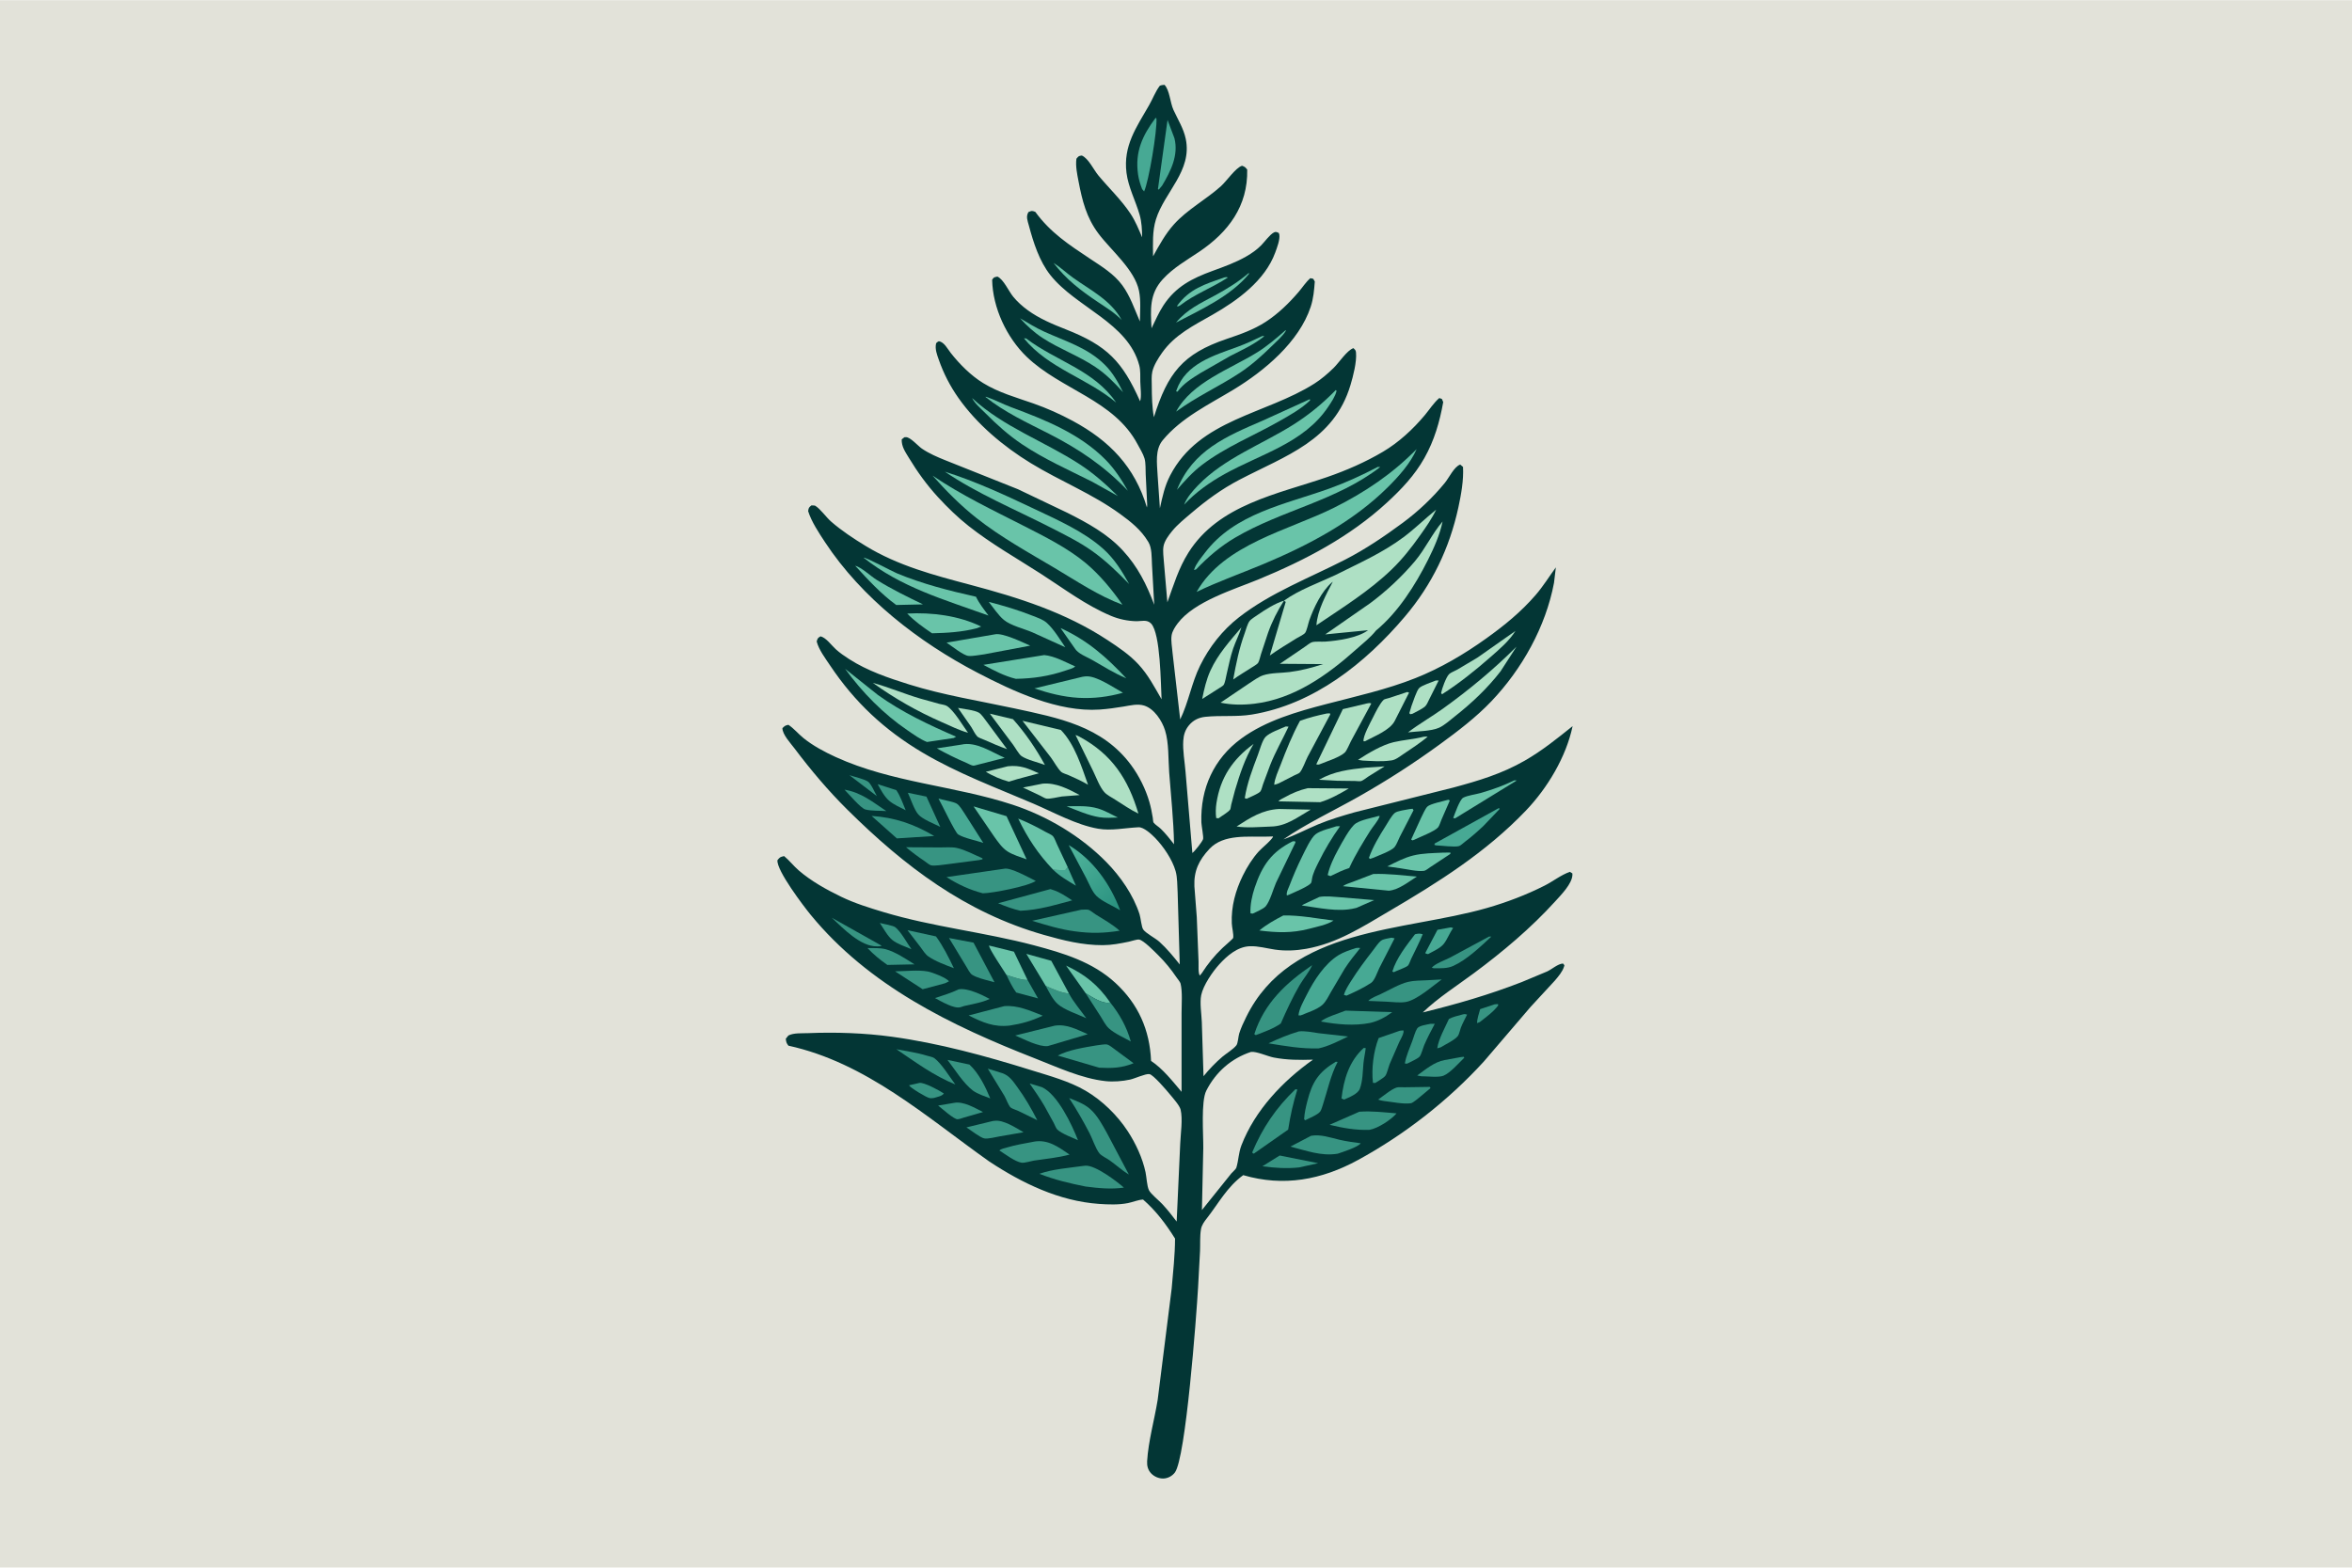 <svg version="1.1" xmlns="http://www.w3.org/2000/svg" style="display: block;" viewBox="0 0 2048 1365" width="1536" height="1024">
<defs>
	<linearGradient id="Gradient1" gradientUnits="userSpaceOnUse" x1="971.452" y1="786.592" x2="934.292" y2="745.446">
		<stop class="stop0" offset="0" stop-opacity="1" stop-color="rgb(44,147,129)"/>
		<stop class="stop1" offset="1" stop-opacity="1" stop-color="rgb(77,177,153)"/>
	</linearGradient>
</defs>
<path transform="translate(0,0)" fill="rgb(226,226,217)" d="M -0 -0 L 2048 0 L 2048 1365 L -0 1365 L -0 -0 z"/>
<path transform="translate(0,0)" fill="rgb(3,54,53)" d="M 1009.92 74.5 C 1011.44 73.906 1012.38 73.864 1014 73.728 C 1018.49 78.401 1018.85 89.1 1021.77 95.508 C 1025.59 103.886 1030.61 111.691 1032.5 120.838 C 1038.27 148.65 1013.95 167.072 1006.54 190.875 C 1003.28 201.347 1003.95 212.226 1004.03 223.057 C 1009.38 213.431 1014.82 203.414 1022.24 195.197 C 1034.11 182.051 1050.04 173.756 1063.17 161.96 C 1068.11 157.522 1075.93 145.898 1081.5 144.191 C 1084.06 145.105 1084.34 145.491 1086 147.5 C 1086.7 179.347 1069.51 202.053 1044.13 219.151 C 1033.06 226.607 1021.47 233.147 1012.41 243.118 C 1000.72 255.981 1001.85 269.456 1002.69 285.717 C 1006.03 279.052 1008.93 272.087 1013.03 265.835 C 1023.84 249.356 1038.04 242.249 1056.03 235.68 C 1066.04 232.027 1076.03 228.454 1085.29 223.115 C 1089.97 220.421 1094.34 217.378 1098.14 213.53 C 1101.2 210.438 1105.61 204.157 1109.32 202.254 C 1111.06 201.363 1111.83 202.059 1113.5 202.714 C 1113.67 203.161 1113.9 203.674 1113.98 204.162 C 1114.68 208.537 1111.88 215.763 1110.4 219.807 C 1101.46 244.214 1077.55 261.534 1055.84 273.927 C 1039.51 283.244 1022.97 291.277 1011.83 307.118 C 1008.56 311.772 1004.66 317.891 1003.38 323.5 C 1002.5 327.374 1002.89 332.053 1002.91 336.017 C 1002.97 345.105 1003.13 354.212 1004.74 363.179 C 1016.79 324.893 1029.68 308.031 1068.12 295.018 C 1080 290.996 1091.43 287.06 1102.05 280.174 C 1112.99 273.08 1122.39 263.87 1130.85 254.002 C 1134.24 250.049 1137.02 245.501 1141 242.11 L 1143.5 242.65 L 1144.85 245 C 1144.31 252.511 1143.66 259.848 1141.28 267.055 C 1131.12 297.765 1100.89 322.931 1074.04 339.192 C 1052.68 352.13 1028.58 363.615 1012.37 383.312 C 1005.56 391.589 1007.5 403.552 1007.97 413.463 L 1009.98 442.5 C 1012.2 432.425 1014.14 423.061 1018.95 413.83 C 1044.43 364.917 1102.12 360.805 1144.46 333.949 C 1150.6 330.056 1156.12 325.284 1161.32 320.215 C 1165.76 315.871 1173.03 304.786 1178.5 303.044 C 1179.97 304.539 1180.55 304.744 1180.75 306.927 C 1181.47 315.003 1178.25 327.448 1175.96 335.093 C 1161.46 383.681 1119.48 396.619 1079.01 417.782 C 1063.75 425.761 1050.4 435.541 1037.33 446.697 C 1031.56 451.625 1025.39 456.507 1020.58 462.403 C 1017.63 466.02 1013.96 470.892 1013.12 475.609 C 1012.35 479.925 1013.24 485.321 1013.5 489.754 L 1016.49 524.402 C 1021.96 509.323 1026.18 494.874 1034.83 481.116 C 1061.18 439.218 1112.41 430.221 1155.58 415.33 C 1172.39 409.529 1188.97 402.308 1204.28 393.233 C 1218.02 385.087 1230.24 373.774 1240.5 361.58 C 1244.66 356.632 1248.35 350.705 1253.25 346.5 L 1255.5 347.276 L 1256.68 350 C 1253.61 367.231 1248.92 383.437 1240.28 398.755 C 1231.79 413.819 1220.45 425.806 1207.8 437.444 C 1175.23 467.394 1136.74 487.545 1096.1 504.335 C 1074.56 513.233 1039.89 523.516 1025.42 542.79 C 1023.21 545.728 1020.74 549.553 1020.17 553.225 C 1019.44 557.926 1020.65 563.62 1020.99 568.396 L 1027.65 626.423 C 1034.94 611.433 1037.57 594.594 1044.96 579.582 C 1052.94 563.358 1064.42 548.716 1078.71 537.565 C 1106.41 515.956 1140.25 503.158 1171.27 487.237 C 1188.86 478.209 1205.61 466.855 1221.5 455.124 C 1234.92 445.211 1247.56 433.281 1258.12 420.35 C 1261.87 415.757 1266.17 406.273 1271.5 404.433 L 1273.92 406.5 C 1274.55 417.978 1272.31 430.51 1269.88 441.721 C 1262.16 477.349 1246.87 509.041 1223.27 536.872 C 1188.79 577.526 1143.9 613.278 1090.09 622.145 C 1076.81 624.332 1062.89 622.722 1049.5 624.129 C 1043.65 624.744 1038.84 627.131 1035.12 631.718 C 1031.93 635.648 1030.65 639.884 1030.33 644.917 C 1029.76 653.507 1031.62 663.363 1032.3 672 L 1038.25 742.727 C 1040.5 741.044 1046.64 733.226 1047.57 730.677 C 1048.17 729.053 1046.18 718.917 1046.09 716.093 C 1045.17 686.523 1056.9 660.6 1080.84 643.063 C 1102.31 627.338 1129.53 619.63 1155 612.986 C 1181.01 606.2 1207.38 600.385 1232.44 590.442 C 1254.38 581.734 1274.92 569.6 1294.08 555.904 C 1309.92 544.583 1324.36 532.845 1337.17 518.021 C 1343.69 510.482 1348.9 502.002 1354.76 493.968 L 1353.14 507.5 C 1345.9 545.763 1325.31 582.541 1298.61 610.586 C 1285.3 624.565 1269.49 636.579 1253.93 647.939 C 1231.08 664.619 1207.9 679.529 1183.3 693.482 C 1161.57 705.808 1138.09 716.729 1117.51 730.842 C 1128.04 727.229 1137.43 722.092 1147.61 717.856 C 1158 713.537 1168.74 710.349 1179.54 707.279 L 1265.49 685.732 C 1287.6 679.759 1307.69 673.769 1327.7 662.287 C 1342.84 653.594 1355.78 643.103 1369.34 632.248 C 1363.71 659.108 1347.4 686.194 1328.68 705.785 C 1293.87 742.218 1252.5 768.199 1209.41 793.496 C 1186.18 807.135 1164.51 821.314 1137.43 826.158 C 1128.54 827.749 1119.04 828.189 1110.09 826.852 C 1102.94 825.784 1095.59 823.671 1088.33 823.924 C 1077.59 824.298 1068.55 832.17 1061.67 839.717 C 1055.81 846.156 1047.75 857.906 1045.95 866.5 C 1044.58 873.082 1046.22 883.039 1046.47 889.888 L 1047.96 937.126 C 1052.93 931.027 1058.35 925.351 1064.33 920.237 C 1067.76 917.307 1074.03 913.589 1076.62 910.158 C 1077.95 908.398 1078.27 902.441 1079.02 900 C 1080.55 895.056 1082.87 890.173 1085.16 885.525 C 1123.76 806.899 1222.3 811.391 1294.58 790.672 C 1311.82 785.73 1329.08 779.189 1345.08 771.069 C 1352.35 767.384 1359.34 761.761 1367 759.14 L 1369.14 760.5 L 1369.17 761.923 C 1368.83 769.619 1359.31 779.211 1354.29 784.748 C 1332.98 808.219 1308.66 828.651 1283.24 847.508 C 1268.25 858.63 1252.38 868.631 1238.87 881.581 C 1268.5 874.348 1296.49 866.228 1324.96 855.173 L 1347.18 845.895 C 1351.5 843.875 1356.42 839.253 1361 838.984 L 1362.21 840.5 L 1361.89 841.661 C 1360.47 846.21 1356.93 850.251 1353.91 853.835 L 1332.7 876.823 L 1292.07 924.312 C 1260.89 958.461 1223.15 987.906 1182.6 1010.04 C 1150.71 1027.45 1117.69 1033.58 1082.53 1023.29 C 1068.4 1033.64 1061.3 1047.49 1050.9 1060.84 C 1048.64 1063.73 1046.38 1066.71 1045.75 1070.42 C 1044.71 1076.57 1045.19 1083.05 1044.93 1089.27 L 1043.21 1121.32 C 1041.76 1146.07 1032.51 1270 1022.99 1282.32 C 1020.64 1285.36 1016.97 1287.35 1013.11 1287.5 C 1009.21 1287.66 1005.07 1285.88 1002.39 1283.08 C 999.525 1280.1 998.621 1276.37 998.866 1272.34 C 999.931 1254.83 1005.23 1236.36 1008.05 1218.94 L 1020.24 1122 C 1021.48 1107.59 1023.12 1093.02 1023.17 1078.55 C 1015.36 1066.05 1006.5 1054.22 995.304 1044.53 C 990.917 1044.8 986.54 1046.75 982.197 1047.62 C 974.067 1049.24 965.099 1048.91 956.853 1048.33 C 922.113 1045.87 890.059 1030.29 861.43 1011.43 C 806.323 972.367 754.213 925.367 686.5 910.529 C 684.714 908.143 684.589 907.483 684.217 904.5 L 686.5 901.68 C 691.144 899.258 698.331 899.836 703.5 899.626 C 727.708 898.643 752.705 899.469 776.76 902.765 C 817.679 908.372 858.554 919.586 897.926 931.859 C 913.544 936.728 931.125 941.465 945.313 949.786 C 959.733 958.243 972.836 971.054 981.962 984.996 C 988.905 995.605 994.828 1008.31 997.472 1020.74 C 998.385 1025.04 998.649 1032.51 1000.41 1036.32 C 1001.87 1039.51 1009.15 1045.37 1011.95 1048.37 C 1016.48 1053.23 1020.57 1058.43 1024.58 1063.72 L 1027.67 995.945 C 1028.01 987.415 1029.99 974.508 1028.03 966.264 C 1027.15 962.542 1021.04 955.787 1018.52 952.728 C 1015.96 949.615 1004.24 935.76 1000.79 935.281 C 997.473 934.821 987.926 939.229 984.117 940.055 C 977.369 941.517 969.535 942.143 962.664 941.411 C 941.939 939.204 920.523 929.192 901.227 921.637 C 828.151 893.024 756.593 858.432 705.783 796.436 C 700.192 789.614 676.076 758.041 676.952 749 C 679.15 746.272 679.341 746.223 682.765 745.427 C 687.346 749.211 691.015 754.027 695.532 757.928 C 706.314 767.241 719.626 774.627 732.414 780.817 C 744.173 786.511 756.96 790.477 769.448 794.228 C 812.344 807.115 857.179 811.682 900.455 823.158 C 925.975 829.926 951.392 837.567 971.235 855.872 C 991.145 874.241 1001.16 896.82 1002.29 923.794 C 1012.66 930.731 1020.85 941.285 1028.85 950.732 L 1028.85 882.091 C 1028.82 874.42 1029.77 863.629 1027.95 856.36 C 1027.62 855.02 1025.38 852.415 1024.56 851.205 C 1019.7 844.013 1014.55 837.689 1008.37 831.581 C 1005.26 828.508 995.679 818.648 991.841 818.107 C 989.956 817.842 985 819.553 982.948 819.975 C 975.26 821.553 968.108 822.965 960.219 822.994 C 942.598 823.058 925.82 818.866 909 814.065 C 840.553 794.531 787.792 754.427 737.979 705.123 C 721.241 688.557 705.865 670.317 691.717 651.512 C 688.381 647.078 681.319 639.586 681.29 634 C 683.365 631.994 683.698 631.648 686.5 631.091 C 691.354 634.298 695.071 638.951 699.585 642.608 C 707.805 649.268 718.03 654.74 727.68 659.142 C 776.811 681.552 831.087 684.028 881.766 700.681 C 911.785 710.545 941.203 728.031 963.376 750.664 C 975.732 763.276 986.781 779.17 992.266 796.088 C 993.22 799.031 993.964 807.275 995.425 809.315 C 997.929 812.811 1005.97 816.811 1009.55 820.056 C 1016.13 826.011 1021.73 832.883 1027.26 839.796 L 1025.43 777.149 C 1025.02 771.065 1025.32 764.346 1023.66 758.486 C 1020.8 748.428 1013.03 736.972 1005.73 729.497 C 1002.77 726.46 995.962 720.104 991.379 720.313 C 979.815 720.839 967.689 723.588 956.158 721.572 C 937.176 718.253 917.621 707.357 899.889 699.762 C 867.077 685.707 834.093 673.528 803.235 655.247 C 770.18 635.665 744.21 611.407 722.856 579.471 C 718.729 573.3 712.978 565.729 711.128 558.5 C 712.01 555.634 711.95 555.561 714.5 554.018 C 719.483 555.332 723.856 561.729 727.756 565.268 C 731.297 568.481 735.305 571.23 739.321 573.812 C 755.327 584.101 773.594 590.299 791.66 595.95 C 821.381 605.246 852.494 610.156 882.898 616.71 C 921.644 625.063 959.696 632.12 984.858 666.087 C 991.848 675.523 997.587 687.065 1000.84 698.341 C 1002.14 702.829 1003.01 707.335 1003.76 711.938 C 1003.9 712.822 1004.05 715.608 1004.41 716.148 C 1005.61 717.91 1009.08 720.018 1010.74 721.636 C 1014.98 725.778 1018.64 730.45 1022.29 735.101 C 1021.94 714.301 1019.6 693.259 1018.06 672.5 C 1017.21 661.137 1017.88 646.725 1014.48 635.962 C 1011.84 627.572 1005.11 617.126 996.341 614.357 C 990.544 612.528 984.073 614.245 978.266 615.202 C 971.436 616.327 964.459 617.329 957.552 617.797 C 921.44 620.244 882.374 601.984 851.15 585.715 C 799.943 559.036 750.475 520.724 718.425 472.08 C 713.121 464.029 706.561 454.164 703.684 445 C 704.157 442.009 704.201 441.964 706.5 439.989 C 707.139 440.043 709.366 440.006 709.806 440.271 C 714.415 443.049 719.279 450.232 723.632 454.035 C 732.841 462.08 743.335 468.957 753.757 475.309 C 782.126 492.599 813.212 500.74 844.945 509.163 C 886.967 520.318 927.757 533.198 964.426 557.325 C 973.941 563.586 983.504 570.01 991.28 578.41 C 999.86 587.678 1005.17 598.071 1011.44 608.863 C 1010.71 595.515 1010.57 551.668 1002.33 542.911 C 998.723 539.072 993.751 540.988 989.046 540.852 C 981.752 540.639 974.239 539.069 967.518 536.245 C 945.3 526.913 926.377 512.443 906.243 499.5 C 885.156 485.944 863.161 473.533 843.436 457.953 C 833.93 450.445 825.081 441.846 816.889 432.94 C 807.071 422.266 798.863 410.894 791.361 398.499 C 788.222 393.313 784.909 388.666 785.169 382.5 L 787.5 380.642 L 788.799 380.571 C 792.598 380.363 799.438 388.313 802.742 390.551 C 809.098 394.858 816.184 397.898 823.285 400.735 L 886.372 425.905 L 929.502 446.489 C 947.059 455.342 964.244 464.671 977.739 479.303 C 990.713 493.37 998.361 508.749 1005.04 526.507 L 1003.06 491.053 C 1002.77 485.3 1003.06 477.182 1000.08 472.148 L 999.69 471.5 C 993.587 461.308 984.775 454.308 975.332 447.449 C 950.953 429.739 923.123 418.826 897.59 403.226 C 873.721 388.643 850.69 369.341 834.517 346.361 C 827.232 336.01 821.601 325.019 817.427 313.081 C 815.854 308.583 814.081 304.055 815.023 299.244 C 815.257 298.047 816.511 297.638 817.5 296.992 C 822.269 297.876 824.912 303.465 827.86 307.214 C 835.551 316.995 845.405 326.901 856.021 333.423 C 869.719 341.839 884.747 345.928 899.748 351.184 C 911.544 355.317 923.13 360.493 934.125 366.429 C 966.137 383.711 988.076 406.338 998.68 441.779 C 998.857 440.925 998.924 440.16 998.911 439.287 L 997.62 413 C 997.393 408.739 997.776 403.077 996.565 399.033 C 995.342 394.947 992.521 390.47 990.514 386.69 C 970.002 348.057 923.91 339.354 893.999 310.586 C 876.529 293.783 864.376 267.836 863.912 243.5 C 865.451 241.03 865.785 241.353 868.5 240.717 C 873.942 243.163 878.26 253.457 882.409 258.459 C 885.996 262.782 890.286 266.609 894.814 269.921 C 904.912 277.307 916.446 282.113 928.007 286.658 C 964.15 300.864 977.249 314.568 992.737 349.302 C 994.175 345.477 992.982 336.512 992.914 332.178 C 992.843 327.639 993.176 322.504 992.026 318.111 C 982.263 280.828 937.233 267.819 914.704 239.537 C 905.033 227.396 899.853 211.108 895.877 196.235 C 894.718 191.899 893.175 188.561 895.5 184.54 C 898.485 183.287 898.458 183.265 901.5 184.363 C 914.693 202.489 930.843 213.001 949.251 225.24 C 959.332 231.942 969.908 238.334 977.212 248.243 C 984.084 257.565 987.963 269.232 992.566 279.8 C 992.684 271.141 993.519 261.516 991.763 253 C 987.972 234.616 967.338 217.792 956.384 203.141 C 945.995 189.246 942.348 174.599 939.161 157.916 C 937.947 151.564 936.404 144.494 937.296 138.057 C 939.164 135.947 939.065 135.617 942 135.279 C 947.836 137.813 952.266 147.655 956.418 152.649 C 965.711 163.829 976.418 173.911 984.469 186.086 C 988.685 192.462 991.515 199.547 994.523 206.541 C 994.403 199.805 994.184 193.321 992.297 186.791 C 988.813 174.737 982.489 162.934 980.899 150.424 C 977.899 126.819 989.485 110.777 1000.64 91.337 C 1003.8 85.827 1006.06 79.52 1009.92 74.5 z"/>
<path transform="translate(0,0)" fill="rgb(55,148,130)" d="M 739.612 674.933 C 744.197 676.495 751.644 678.013 755.69 680.463 C 758.283 682.033 761.931 690.335 763.53 693.198 L 739.612 674.933 z"/>
<path transform="translate(0,0)" fill="rgb(71,169,148)" d="M 929.777 755.175 L 936.862 771.19 C 929.88 766.964 922.826 763.03 916.98 757.256 C 920.533 757.689 924.157 757.558 927.732 757.568 L 929.777 755.175 z"/>
<path transform="translate(0,0)" fill="rgb(55,148,130)" d="M 1301.54 874.5 L 1304.36 874.308 L 1304.56 875.5 C 1300.27 881.251 1294.06 885.55 1288.5 890.007 L 1286.15 890.877 C 1286.21 886.861 1287.79 882.594 1288.85 878.714 L 1301.54 874.5 z"/>
<path transform="translate(0,0)" fill="rgb(55,148,130)" d="M 724.271 799.117 L 767.724 823.5 C 766.522 824.052 765.145 824.04 763.833 824.06 C 749.235 824.277 734.296 808.474 724.271 799.117 z"/>
<path transform="translate(0,0)" fill="rgb(105,196,169)" d="M 1065.9 241.5 C 1067.41 241.21 1067.67 240.996 1069.19 241.5 C 1055.76 250.396 1040.15 255.988 1027.5 265.888 C 1026.19 266.552 1026.27 266.749 1024.73 266.5 C 1035.57 251.321 1049.19 247.412 1065.9 241.5 z"/>
<path transform="translate(0,0)" fill="rgb(55,148,130)" d="M 766.118 803.677 C 769.12 804.524 777.641 805.817 779.622 807.421 C 784.64 811.484 789.789 821.108 793.629 826.527 C 788.499 824.295 781.402 822.051 777.062 818.543 C 772.765 815.069 769.202 808.226 766.118 803.677 z"/>
<path transform="translate(0,0)" fill="rgb(55,148,130)" d="M 764.233 682.804 L 780.435 687.973 C 784.015 693.121 786.18 699.744 788.635 705.508 C 783.946 703.053 778.028 700.571 774.081 697.088 C 769.877 693.379 766.927 687.641 764.233 682.804 z"/>
<path transform="translate(0,0)" fill="rgb(105,196,169)" d="M 928.764 702.065 C 937.657 701.919 947.387 701.356 956 703.944 C 961.912 705.719 967.838 709.163 973.405 711.856 C 968.129 712.018 962.515 712.397 957.293 711.559 C 947.565 709.998 937.924 705.614 928.764 702.065 z"/>
<path transform="translate(0,0)" fill="rgb(55,148,130)" d="M 799.584 943.21 L 800.51 942.983 C 804.521 942.194 818.195 949.688 821.857 952.162 C 820.296 954.539 816.096 955.126 813.38 956.031 C 812.126 956.231 810.761 956.414 809.5 956.182 C 806.586 955.644 792.726 947.282 791.5 945.052 L 799.584 943.21 z"/>
<path transform="translate(0,0)" fill="rgb(55,148,130)" d="M 735.354 687.576 C 749.88 689.978 759.799 698.266 771.791 706.231 C 766.297 705.785 758.68 706.225 753.513 704.823 C 749.407 703.709 738.76 691.011 735.354 687.576 z"/>
<path transform="translate(0,0)" fill="rgb(71,169,148)" d="M 1263.28 807.5 L 1265.36 808.047 C 1262.23 812.349 1260.3 817.864 1257.16 821.872 C 1254.18 825.66 1247.7 828.437 1243.5 830.791 C 1242.33 830.655 1241.98 830.505 1240.98 829.958 L 1251.69 809.611 L 1263.28 807.5 z"/>
<path transform="translate(0,0)" fill="rgb(55,148,130)" d="M 876.338 848.894 C 881.895 850.584 888.948 853.371 894.741 853.311 L 903.851 869.352 L 884.837 864.222 C 881.365 859.406 878.908 854.218 876.338 848.894 z"/>
<path transform="translate(0,0)" fill="rgb(105,196,169)" d="M 1087.45 237.5 L 1087.5 238.439 C 1071.59 257.776 1045.71 269.45 1024 280.799 C 1033.61 269.266 1045.14 264.037 1058 257.084 C 1068.43 251.44 1078.46 245.273 1087.45 237.5 z"/>
<path transform="translate(0,0)" fill="rgb(105,196,169)" d="M 917.32 228.781 C 923.348 232.534 928.523 237.54 934.295 241.674 C 949.668 252.684 967.242 261.165 976.676 278.5 C 970.631 272.177 963.211 267.74 956 262.888 C 940.9 252.728 928.516 243.342 917.32 228.781 z"/>
<path transform="translate(0,0)" fill="rgb(55,148,130)" d="M 755.382 825.5 C 760.469 825.641 766.294 825.227 771.223 826.537 C 779.476 828.731 789.084 835.13 796.271 839.706 L 772.665 840.203 C 766.408 835.842 760.586 831.085 755.382 825.5 z"/>
<path transform="translate(0,0)" fill="rgb(55,148,130)" d="M 1296.6 815.5 L 1298.58 815.544 C 1288.91 824.468 1277.47 835.562 1265.5 841.036 C 1260.15 843.484 1254.28 843.09 1248.5 843.138 L 1246.74 842.636 C 1249.22 839.281 1258.52 835.901 1262.48 833.888 L 1296.6 815.5 z"/>
<path transform="translate(0,0)" fill="rgb(55,148,130)" d="M 1114.29 1006.19 L 1147.8 1012.91 L 1131.07 1016.59 C 1120.25 1017.72 1109.98 1017.02 1099.24 1015.56 L 1114.29 1006.19 z"/>
<path transform="translate(0,0)" fill="rgb(55,148,130)" d="M 910.563 858.455 C 916.509 861.179 924.232 864.636 930.774 865.082 C 934.68 872.494 940.987 879.714 945.868 886.616 C 938.74 883.291 926.52 879.297 920.901 874.175 C 916.514 870.178 913.374 863.611 910.563 858.455 z"/>
<path transform="translate(0,0)" fill="rgb(71,169,148)" d="M 1232.1 813.5 C 1234.74 812.898 1236.23 812.655 1238.83 813.5 C 1235.85 820.79 1232.14 827.877 1228.74 834.983 C 1228.12 836.278 1226.86 840.054 1225.93 840.839 C 1223.94 842.519 1218.78 844.166 1216.28 845.332 L 1213.69 846.5 L 1212.37 846 C 1215.89 834.208 1224.71 823.206 1232.1 813.5 z"/>
<path transform="translate(0,0)" fill="rgb(55,148,130)" d="M 830.82 960.333 C 839.028 958.789 848.842 964.763 855.968 968.34 L 839.213 973.175 C 837.501 973.73 835.671 974.456 833.873 974.613 C 830.77 974.885 819.881 965.024 816.891 962.681 L 830.82 960.333 z"/>
<path transform="translate(0,0)" fill="rgb(174,224,196)" d="M 1250.24 592.5 C 1251.07 592.426 1251.89 592.476 1252.72 592.5 L 1244.39 609.105 C 1243.48 610.826 1242.38 613.761 1240.91 615.05 C 1238 617.591 1233.27 619.599 1229.85 621.5 L 1228.06 621.848 L 1227.16 621 L 1229.11 614.5 C 1230.43 611.112 1233.47 601.33 1235.77 599.05 C 1238.19 596.657 1246.77 594.023 1250.24 592.5 z"/>
<path transform="translate(0,0)" fill="rgb(55,148,130)" d="M 1271.9 920.5 L 1274.5 920.224 L 1275.03 921 C 1270.45 925.478 1262.66 934.43 1256.81 936.737 C 1252.57 938.409 1242.36 937.144 1237.5 937.172 L 1234.05 936.5 C 1240.92 931.433 1249.16 924.604 1257.77 923.089 L 1271.9 920.5 z"/>
<path transform="translate(0,0)" fill="rgb(55,148,130)" d="M 1272.98 883.5 C 1274.84 883.008 1275.58 882.785 1277.46 883.5 C 1275.63 887.245 1273.59 890.929 1272.07 894.812 C 1271.35 896.656 1270.59 900.567 1269.49 902.035 C 1266.79 905.648 1258.47 909.473 1254.5 911.973 L 1251.5 912.855 C 1252.56 904.82 1258.27 894.741 1261.67 887.257 C 1265.19 885.408 1269.16 884.542 1272.98 883.5 z"/>
<path transform="translate(0,0)" fill="rgb(55,148,130)" d="M 790.533 690.282 L 806.698 693.618 L 818.732 719.979 C 813.556 717.344 803.362 713.419 799.639 709.184 C 796.038 705.088 792.939 695.471 790.533 690.282 z"/>
<path transform="translate(0,0)" fill="rgb(105,196,169)" d="M 945.356 864.884 L 928.262 840.794 C 944.88 848.543 956.196 857.744 966.698 872.891 C 960.189 874.564 951.097 868.236 945.356 864.884 z"/>
<path transform="translate(0,0)" fill="rgb(174,224,196)" d="M 877.556 667.189 C 888.605 666.032 894.845 668.996 904.618 673.329 L 885.755 678.415 L 878.5 680.608 C 871.457 678.698 864.642 675.716 858.356 672.022 L 877.556 667.189 z"/>
<path transform="translate(0,0)" fill="rgb(174,224,196)" d="M 907.906 682.326 C 919.461 681.309 930.231 686.971 940.142 692.283 L 924.751 693.495 C 921.112 693.983 914.483 695.831 911.078 695.327 C 909.764 695.132 907.189 693.483 905.899 692.872 L 890.779 685.709 L 907.906 682.326 z"/>
<path transform="translate(0,0)" fill="rgb(55,148,130)" d="M 1245.56 891.5 L 1249.33 891.5 C 1246.11 897.53 1242.87 903.665 1240.17 909.954 C 1239.22 912.175 1237.51 918.563 1236.08 920.084 C 1234.11 922.195 1228.22 924.538 1225.5 926.077 C 1224.65 926.345 1224.14 926.158 1223.28 926 C 1224.38 919.431 1227.52 912.47 1229.84 906.226 C 1231.05 902.978 1232.15 898.57 1233.92 895.64 C 1235.54 892.973 1242.43 892.251 1245.56 891.5 z"/>
<path transform="translate(0,0)" fill="rgb(105,196,169)" d="M 744.605 492.5 C 749.993 493.845 758.175 501.617 763.365 504.85 C 776.391 512.964 789.901 519.536 803.698 526.194 L 780.389 526.734 C 766.874 516.833 755.877 504.777 744.605 492.5 z"/>
<path transform="translate(0,0)" fill="rgb(174,224,196)" d="M 1189.3 668.39 L 1205.66 667.288 L 1191.3 676.244 C 1189.63 677.304 1187.05 679.475 1185.25 680.082 C 1184.11 680.463 1181.35 680.031 1179.98 680.013 L 1164.36 679.812 L 1148.49 678.929 C 1161.83 671.48 1174.43 669.99 1189.3 668.39 z"/>
<path transform="translate(0,0)" fill="rgb(55,148,130)" d="M 780.507 913.621 C 789.341 915.338 798.46 916.573 807.069 919.231 C 808.634 919.715 812.287 920.422 813.521 921.356 C 820.102 926.334 826.723 937.562 831.841 944.32 C 812.517 936.378 797.633 925.163 780.507 913.621 z"/>
<path transform="translate(0,0)" fill="rgb(71,169,148)" d="M 1016.64 104.299 L 1022.63 120.189 C 1026.43 135.042 1019.31 149.099 1011.91 161.484 L 1009 164.981 L 1008.27 164.5 L 1016.64 104.299 z"/>
<path transform="translate(0,0)" fill="rgb(55,148,130)" d="M 779.393 845.785 C 788.095 845.73 799.631 844.316 808 845.95 C 811.893 846.71 824.181 851.378 826.306 854.5 L 822.919 856.163 L 803.39 861.372 L 779.393 845.785 z"/>
<path transform="translate(0,0)" fill="rgb(55,148,130)" d="M 1241.67 946.5 L 1245 946.442 L 1245.63 947.5 L 1237.53 954.266 C 1235.67 955.762 1230.51 960.317 1228.6 960.645 C 1222.43 961.704 1211.41 959.395 1204.97 958.706 C 1203.19 958.53 1201.68 958.066 1200 957.5 C 1204.09 954.644 1211.42 948.467 1216.1 946.982 C 1217.67 946.483 1221.27 946.797 1223 946.767 L 1241.67 946.5 z"/>
<path transform="translate(0,0)" fill="rgb(105,196,169)" d="M 1318.53 679.5 L 1320.73 679.557 L 1267.11 712.5 L 1265.37 712.312 C 1266.7 708.789 1271.03 696.23 1274.04 694.611 C 1277.86 692.553 1284.93 691.725 1289.28 690.471 C 1299.49 687.523 1308.97 684.149 1318.53 679.5 z"/>
<path transform="translate(0,0)" fill="rgb(55,148,130)" d="M 834.682 861.5 C 841.895 859.929 855.177 866.192 861.742 869.817 C 855.409 872.989 846.418 874.311 839.439 876.014 L 836.543 876.97 C 830.763 878.781 819.511 871.865 814.139 869.077 C 821.344 866.663 827.781 864.825 834.682 861.5 z"/>
<path transform="translate(0,0)" fill="rgb(55,148,130)" d="M 825.033 922.918 L 844.146 926.99 C 852.307 934.496 858.073 946.308 862.263 956.448 C 857.562 954.632 851.208 952.655 847.188 949.657 C 839.081 943.611 831.286 931.088 825.033 922.918 z"/>
<path transform="translate(0,0)" fill="rgb(55,148,130)" d="M 864.402 976.159 L 865.011 976.07 L 866.03 975.975 C 873.639 974.884 884.618 982.087 891.247 985.939 L 870.743 989.475 C 867.233 990.06 860.204 991.946 857.006 991.291 C 853.392 990.552 844.995 983.901 841.528 981.709 L 864.402 976.159 z"/>
<path transform="translate(0,0)" fill="rgb(105,196,169)" d="M 876.338 848.894 C 874.023 845.136 860.763 825.582 861.222 823.32 L 882.879 828.673 L 894.741 853.311 C 888.948 853.371 881.895 850.584 876.338 848.894 z"/>
<path transform="translate(0,0)" fill="rgb(105,196,169)" d="M 1099.13 292.5 L 1100.97 292.575 C 1091.94 299.934 1081.42 304.659 1071.12 309.937 L 1044.98 324.908 C 1038.07 329.223 1030.34 334.046 1025.5 340.699 L 1024.85 341.029 L 1024.16 340.5 L 1024.43 339.664 C 1032.52 316.454 1057.02 309.451 1077.5 301.943 C 1084.88 299.238 1092.06 295.905 1099.13 292.5 z"/>
<path transform="translate(0,0)" fill="rgb(71,169,148)" d="M 1305.28 703.5 L 1305.69 704.491 L 1291.59 719.272 C 1286.46 724.1 1281.14 728.799 1275.51 733.034 C 1274.24 733.987 1271.87 736.258 1270.54 736.674 C 1266.71 737.866 1254.93 736.22 1250.5 736.091 L 1249 735.666 L 1249.22 734.5 L 1305.28 703.5 z"/>
<path transform="translate(0,0)" fill="rgb(105,196,169)" d="M 1256.41 742.414 L 1262.92 742.34 L 1262.91 743.5 L 1245.27 755.125 C 1243.82 756.076 1241.54 758.059 1239.81 758.29 C 1234.2 759.037 1225.06 756.812 1219.23 756.015 L 1207.98 754.413 C 1215.27 750.781 1222.61 746.865 1230.55 744.902 C 1238.85 742.853 1247.91 742.85 1256.41 742.414 z"/>
<path transform="translate(0,0)" fill="rgb(105,196,169)" d="M 1148.82 781.007 C 1154.41 779.98 1160.96 780.851 1166.62 781.229 L 1196.53 783.753 L 1181.18 790.512 L 1179.87 790.815 C 1165.15 794.449 1148.34 790.38 1133.5 788.432 L 1135.24 787.389 L 1148.82 781.007 z"/>
<path transform="translate(0,0)" fill="rgb(174,224,196)" d="M 1138.75 686.269 L 1174.41 686.562 C 1166.73 691.112 1158.12 695.955 1149.54 698.489 L 1113.24 697.741 C 1114.21 696.272 1117 695.158 1118.54 694.294 C 1125.05 690.647 1131.45 687.917 1138.75 686.269 z"/>
<path transform="translate(0,0)" fill="rgb(105,196,169)" d="M 891.573 294.5 L 893.503 294.612 C 919.658 314.447 952.643 322.089 971.895 350.462 C 946.608 329.123 913.048 320.835 891.573 294.5 z"/>
<path transform="translate(0,0)" fill="rgb(105,196,169)" d="M 923.468 546.814 C 946.924 557.525 963.294 571.934 980.685 590.568 C 969.999 586.105 960.76 580.14 950.743 574.459 C 945.929 571.728 938.768 569.252 935.815 564.443 L 923.468 546.814 z"/>
<path transform="translate(0,0)" fill="rgb(55,148,130)" d="M 758.949 710.449 C 779.2 711.752 796.042 717.632 813.462 727.923 L 780.923 730.005 L 758.949 710.449 z"/>
<path transform="translate(0,0)" fill="rgb(55,148,130)" d="M 1171.62 880.012 L 1212.3 881.336 C 1206.31 885.692 1200.18 889.139 1192.91 890.751 C 1179.24 893.462 1163.87 892.035 1150.26 889.499 C 1153.33 886.033 1166.83 882.003 1171.62 880.012 z"/>
<path transform="translate(0,0)" fill="rgb(174,224,196)" d="M 834.153 616.351 C 838.458 617.172 848.724 618.299 852.376 620.524 C 854.784 621.991 857.587 626.373 859.382 628.673 L 876.862 652.269 C 870.206 649.97 863.798 647.083 857.344 644.276 C 855.52 643.483 852.117 642.449 850.828 641.078 C 848.793 638.912 847.251 635.342 845.582 632.803 L 834.153 616.351 z"/>
<path transform="translate(0,0)" fill="rgb(55,148,130)" d="M 790.196 809.96 L 815.021 815.391 C 821.124 823.725 826.138 833.733 830.587 843.064 C 823.642 840.417 814.267 836.995 808.223 832.706 C 805.604 830.847 803.483 827.288 801.547 824.728 L 790.196 809.96 z"/>
<path transform="translate(0,0)" fill="rgb(55,148,130)" d="M 1187.48 912.5 L 1189.19 912.688 C 1188.72 917.156 1187.63 921.475 1187.22 925.97 C 1186.56 933.253 1186.63 941.069 1184.11 947.989 C 1182.39 952.69 1174.76 955.465 1170.36 957.5 L 1168.11 956.5 C 1170.03 939.817 1174.81 923.991 1187.48 912.5 z"/>
<path transform="translate(0,0)" fill="rgb(55,148,130)" d="M 945.356 864.884 C 951.097 868.236 960.189 874.564 966.698 872.891 C 974.962 883.233 981.063 894.122 984.648 906.892 C 978.672 903.512 970.6 900.045 965.562 895.46 C 962.581 892.746 960.475 888.384 958.316 884.99 L 945.356 864.884 z"/>
<path transform="translate(0,0)" fill="rgb(105,196,169)" d="M 910.563 858.455 L 893.656 830.558 L 915.404 836.603 L 930.774 865.082 C 924.232 864.636 916.509 861.179 910.563 858.455 z"/>
<path transform="translate(0,0)" fill="rgb(105,196,169)" d="M 1260.45 696.5 L 1261.5 696.368 L 1262.39 697.093 L 1255.19 713.631 C 1254.44 715.347 1253.34 719.095 1252.19 720.431 C 1249.21 723.919 1236.1 728.876 1231.5 731.175 L 1229.89 731.734 L 1228.77 731 L 1237.36 712.189 C 1238.71 709.617 1240.88 704.306 1242.83 702.351 C 1245.3 699.887 1256.75 697.63 1260.45 696.5 z"/>
<path transform="translate(0,0)" fill="rgb(174,224,196)" d="M 1319.61 549.303 C 1314.18 557.968 1305.86 565.045 1298.23 571.754 C 1284.95 583.443 1270.58 594.999 1255.63 604.5 L 1254.84 603.375 C 1255.51 599.706 1259.18 589.601 1261.71 587.023 C 1263.12 585.588 1267.16 584.007 1269.02 582.963 L 1286.58 572.502 L 1319.61 549.303 z"/>
<path transform="translate(0,0)" fill="rgb(71,169,148)" d="M 817.186 695.325 L 820.206 696.14 C 823.366 696.999 830.553 698.152 833.16 699.788 C 835.749 701.412 838.243 705.916 839.983 708.45 L 856.199 733.937 C 849.901 731.75 839.706 729.884 834.305 726.549 C 831.643 724.906 819.865 699.833 817.186 695.325 z"/>
<path transform="translate(0,0)" fill="rgb(174,224,196)" d="M 1239.59 641.5 C 1240.92 641.273 1241.82 641.25 1243.15 641.5 C 1236.34 647.031 1229.1 651.863 1221.8 656.711 C 1218.73 658.752 1215.29 661.61 1211.54 662.1 L 1210.5 662.213 C 1202.55 663.333 1194.5 662.593 1186.5 662.233 L 1182.5 661.601 C 1191.12 655.898 1203.49 648.563 1213.5 646.214 C 1222.08 644.202 1230.93 643.698 1239.59 641.5 z"/>
<path transform="translate(0,0)" fill="rgb(71,169,148)" d="M 1006.23 102.5 L 1006.97 103 C 1007.76 113.279 1000.25 158.211 996.223 166.555 L 994.488 164.5 C 992.916 160.48 991.586 156.121 990.973 151.844 C 988.154 132.164 994.64 118.007 1006.23 102.5 z"/>
<path transform="translate(0,0)" fill="rgb(55,148,130)" d="M 896.549 943.458 L 907.046 946.591 C 920.764 952.595 933.463 979.479 938.653 992.875 C 933.909 990.694 924.433 987.158 920.645 983.589 C 919.567 982.573 918.314 979.238 917.563 977.843 L 909.43 963.046 C 905.498 956.298 900.986 949.881 896.549 943.458 z"/>
<path transform="translate(0,0)" fill="rgb(105,196,169)" d="M 1195.75 761.015 C 1208.3 760.563 1221.2 762.231 1233.73 763.274 C 1226.46 767.84 1218.02 774.782 1209.35 775.569 L 1169.34 771.624 C 1171.56 769.902 1175.1 768.973 1177.71 767.938 L 1195.75 761.015 z"/>
<path transform="translate(0,0)" fill="rgb(105,196,169)" d="M 1117.45 797.13 C 1132.02 796.815 1146.73 799.824 1161.15 801.561 C 1155.59 805.315 1146.35 806.994 1139.79 808.771 C 1124.71 812.659 1111.87 812.157 1096.54 810.209 C 1103.08 804.849 1109.99 800.987 1117.45 797.13 z"/>
<path transform="translate(0,0)" fill="rgb(55,148,130)" d="M 860.126 930.553 L 872.771 934.499 C 878.84 936.523 882.118 941.511 885.719 946.449 C 892.546 955.809 897.958 965.123 903.201 975.443 L 886.344 967.199 C 884.737 966.459 881.055 965.399 879.916 964.297 C 878.148 962.588 876.029 956.758 874.62 954.292 L 860.126 930.553 z"/>
<path transform="translate(0,0)" fill="rgb(105,196,169)" d="M 837.081 648.341 C 849.9 645.385 863.418 654.876 874.841 659.845 L 851.694 665.746 C 850.501 666.008 848.669 666.692 847.5 666.668 C 846.057 666.639 842.902 664.833 841.435 664.212 C 832.694 660.516 824.05 656.204 815.754 651.598 L 837.081 648.341 z"/>
<path transform="translate(0,0)" fill="rgb(55,148,130)" d="M 1163.16 924.5 L 1164.73 924.684 C 1158.59 936.514 1156.1 948.985 1152.05 961.5 C 1151.46 963.327 1150.7 966.124 1149.67 967.737 C 1147.91 970.508 1139.62 973.883 1136.51 975.5 L 1135.56 974.613 C 1135.8 969.336 1137.07 964.028 1138.35 958.92 C 1142.6 942.084 1148.23 933.49 1163.16 924.5 z"/>
<path transform="translate(0,0)" fill="rgb(55,148,130)" d="M 1183.64 968.06 C 1194.19 967.217 1205.5 968.635 1216.04 969.483 C 1211.31 975.125 1199.65 982.649 1192.45 983.827 C 1180.67 984.303 1169.13 982.218 1157.73 979.445 L 1183.64 968.06 z"/>
<path transform="translate(0,0)" fill="rgb(174,224,196)" d="M 1113.62 704.395 L 1141.27 704.979 C 1129.83 711.51 1120.06 719.483 1106.54 719.693 C 1097.27 720.007 1085.85 721.069 1076.76 719.644 C 1088.68 711.948 1099.01 705.228 1113.62 704.395 z"/>
<path transform="translate(0,0)" fill="rgb(174,224,196)" d="M 1080.97 546.203 C 1079.01 552.526 1075.86 558.57 1073.71 564.862 C 1071.26 571.991 1069.91 579.491 1068.13 586.805 C 1067.51 589.365 1066.78 594.424 1065.45 596.408 C 1064.91 597.217 1062.56 598.502 1061.72 599.099 L 1046.8 608.577 C 1048.47 600.162 1050.43 591.658 1054 583.818 C 1060.53 569.526 1070.93 558.073 1080.97 546.203 z"/>
<path transform="translate(0,0)" fill="rgb(55,148,130)" d="M 826.347 816.777 L 847.701 820.8 L 865.95 855.274 L 862.33 854.329 C 857.656 853.07 850.393 851.355 846.417 848.736 C 844.428 847.425 842.679 843.654 841.39 841.621 L 826.347 816.777 z"/>
<path transform="translate(0,0)" fill="rgb(55,148,130)" d="M 1242.01 853.579 L 1255.38 852.862 C 1247.26 858.712 1233.69 870.865 1224.03 872.494 C 1218.95 873.353 1212.45 872.429 1207.25 872.213 L 1191.45 871.55 C 1193.9 868.887 1198.93 867.141 1202.24 865.602 C 1209.58 862.18 1218.38 856.818 1226.19 854.952 C 1231.13 853.772 1236.93 853.858 1242.01 853.579 z"/>
<path transform="translate(0,0)" fill="rgb(55,148,130)" d="M 1141.65 988.998 C 1150.06 987.589 1158.34 990.582 1166.41 992.488 C 1172.45 993.913 1178.7 994.697 1184.84 995.548 C 1182.62 998.839 1168.79 1003.29 1164.8 1004.61 C 1150.41 1007 1137.45 1001.88 1123.61 998.449 L 1141.65 988.998 z"/>
<path transform="translate(0,0)" fill="rgb(105,196,169)" d="M 888.188 277.018 C 895.183 281.125 901.948 285.355 909.358 288.714 C 928.031 297.179 946.977 302.595 962 317.5 C 969.019 324.464 973.556 332.644 977.877 341.405 C 970.187 333.017 963.236 325.776 953.745 319.412 C 939.328 309.744 922.673 303.825 908.138 294.383 C 900.341 289.319 894.438 283.794 888.188 277.018 z"/>
<path transform="translate(0,0)" fill="url(#Gradient1)" d="M 930.578 735.84 C 951.633 748.399 966.9 769.795 975.359 792.588 C 969.276 788.844 959.714 784.98 954.807 780.201 C 950.972 776.466 948.224 769.259 945.71 764.439 L 930.578 735.84 z"/>
<path transform="translate(0,0)" fill="rgb(55,148,130)" d="M 914.615 774.177 L 917 774.93 C 923.086 776.882 928.266 780.57 933.617 783.983 C 918.104 788.113 904.832 792.297 888.577 793.034 C 881.741 791.532 875.55 789.124 869.092 786.505 L 914.615 774.177 z"/>
<path transform="translate(0,0)" fill="rgb(55,148,130)" d="M 1130.93 898.107 C 1136.53 897.508 1142.72 898.903 1148.3 899.678 L 1173.85 902.545 C 1165.72 906.4 1156.96 911.051 1148.13 912.92 C 1132.86 913.294 1119.55 910.934 1104.58 908.492 C 1113.33 904.371 1121.68 900.903 1130.93 898.107 z"/>
<path transform="translate(0,0)" fill="rgb(55,148,130)" d="M 918.404 893.121 C 929.03 891.508 937.661 896.463 947.143 900.556 L 912.376 910.888 C 904.373 911.755 891.46 904.751 883.993 901.67 L 918.404 893.121 z"/>
<path transform="translate(0,0)" fill="rgb(55,148,130)" d="M 1218.95 897.5 L 1221.99 897.22 C 1222.14 897.982 1222.23 898.115 1222.09 899 C 1221.69 901.474 1219.45 905.063 1218.39 907.386 L 1210.09 926.416 C 1209.06 929.03 1207.69 935.084 1206.17 936.907 C 1204.49 938.916 1199.77 941.414 1197.5 943.01 L 1195.5 942.925 C 1194.06 930.655 1195.96 915.404 1200.46 903.915 L 1218.95 897.5 z"/>
<path transform="translate(0,0)" fill="rgb(174,224,196)" d="M 861.9 621.391 L 882.062 626.186 C 892.781 638.185 902.173 651.928 909.867 666.047 C 904.226 663.911 894.212 661.592 889.475 658.325 C 887.183 656.744 883.881 650.762 882.09 648.354 L 861.9 621.391 z"/>
<path transform="translate(0,0)" fill="rgb(105,196,169)" d="M 1227.3 704.5 L 1230.01 704.198 L 1230.82 705.5 L 1218.84 728.72 C 1217.56 731.22 1216.02 735.608 1214.25 737.66 C 1211.37 740.995 1199.86 745.107 1195.5 747.018 L 1192.98 747.868 L 1191.97 747 C 1195.36 737.357 1201.02 727.888 1206.5 719.293 C 1208.55 716.082 1211.68 710.188 1214.53 707.833 C 1216.74 706.014 1224.27 705.162 1227.3 704.5 z"/>
<path transform="translate(0,0)" fill="rgb(174,224,196)" d="M 1091.55 647.741 C 1083.96 660.655 1079.59 673.968 1075.33 688.275 L 1072.08 700.655 C 1071.91 701.395 1071.55 704.358 1071.15 704.888 C 1069.22 707.43 1063.77 710.454 1061.06 712.5 L 1059.01 712.312 C 1058.44 708.111 1058.57 703.512 1059.21 699.325 C 1062.64 676.768 1073.51 661.019 1091.55 647.741 z"/>
<path transform="translate(0,0)" fill="rgb(55,148,130)" d="M 788.916 737.709 L 818.5 737.889 C 823.087 737.923 828.647 737.367 833.125 738.335 C 840.446 739.919 848.529 744.369 855.5 747.334 L 855.5 748.243 L 852.5 748.902 L 825.349 752.461 C 821.859 752.787 813.704 754.298 810.585 753.429 C 809.083 753.01 806.251 750.567 804.86 749.639 C 799.283 745.915 794.062 742.005 788.916 737.709 z"/>
<path transform="translate(0,0)" fill="rgb(105,196,169)" d="M 1119.32 287.5 L 1119.77 287.796 C 1116.71 292.831 1111.42 297.293 1107.22 301.417 C 1098.75 309.745 1089.42 318.078 1079.48 324.621 C 1061.3 336.581 1041.72 345.3 1024.09 358.342 C 1037.9 332.65 1070.97 321.438 1094.67 306.729 C 1103.54 301.228 1111.48 294.338 1119.32 287.5 z"/>
<path transform="translate(0,0)" fill="rgb(105,196,169)" d="M 789.973 534.194 C 811.339 533.023 834.909 535.974 854.348 545.5 L 850.5 546.991 C 837.747 550.316 824.685 551.081 811.568 551.386 C 803.741 546.021 796.583 541.07 789.973 534.194 z"/>
<path transform="translate(0,0)" fill="rgb(174,224,196)" d="M 1225.39 602.5 L 1226.95 603.047 L 1214.58 627.448 C 1210.58 635.768 1196.37 641.187 1188.5 645.438 L 1187.3 645.388 C 1186.65 641.154 1193.23 629.241 1195.41 624.875 C 1197.57 620.561 1201.48 612.413 1204.9 609.23 C 1205.49 608.68 1208.81 607.99 1209.8 607.665 L 1225.39 602.5 z"/>
<path transform="translate(0,0)" fill="rgb(55,148,130)" d="M 899.637 994.267 L 900.158 994.142 C 912.543 991.883 921.661 998.81 931.334 1005.39 C 921.353 1008.1 910.483 1009.1 900.239 1010.63 C 897.586 1011.1 892.043 1012.82 889.582 1012.46 C 883.873 1011.62 875.243 1004.98 870.144 1001.76 C 871.774 1000.34 874.806 999.808 876.871 999.183 C 884.265 996.946 892.051 995.718 899.637 994.267 z"/>
<path transform="translate(0,0)" fill="rgb(55,148,130)" d="M 874.369 876.12 C 885.982 875.045 897.38 880.225 907.979 884.403 C 898.326 888.972 889.736 891.41 879.173 893.033 C 865.217 894.573 855.832 890.324 843.439 884.211 L 874.369 876.12 z"/>
<path transform="translate(0,0)" fill="rgb(55,148,130)" d="M 1127.97 948.5 L 1129.65 948.688 C 1125.98 960.477 1123.57 971.449 1121.67 983.621 L 1091.86 1004.5 C 1090.78 1004.34 1091.34 1004.57 1090.35 1003.5 C 1099.21 982.208 1111.29 964.438 1127.97 948.5 z"/>
<path transform="translate(0,0)" fill="rgb(71,169,148)" d="M 1211.62 816.5 L 1214.33 817.047 L 1201.02 842.978 C 1199.33 846.418 1196.96 853.829 1193.86 855.862 C 1187 860.37 1179.97 863.607 1172.5 866.955 L 1170.24 866.341 C 1171.26 862.321 1174.05 858.035 1176.26 854.5 C 1182.04 845.26 1188.79 836.18 1195.5 827.597 C 1197.45 825.114 1200.25 820.701 1202.75 818.96 C 1204.79 817.541 1209.15 817.062 1211.62 816.5 z"/>
<path transform="translate(0,0)" fill="rgb(105,196,169)" d="M 860.977 524.049 C 873.935 527.371 886.556 531.113 899 536.058 C 903.119 537.694 908.194 539.319 911.505 542.311 C 917.764 547.968 922.826 556.61 927.615 563.557 L 898.839 550.5 C 891.561 547.386 880.094 544.696 874.062 539.679 C 869.209 535.644 864.954 529.014 860.977 524.049 z"/>
<path transform="translate(0,0)" fill="rgb(105,196,169)" d="M 916.98 757.256 C 903.99 743.702 894.742 729.631 886.592 712.749 C 894.737 716.024 902.655 719.956 910.293 724.274 C 911.968 725.22 915.56 726.687 916.82 728.006 C 918.16 729.408 919.558 733.509 920.468 735.356 L 929.777 755.175 L 927.732 757.568 C 924.157 757.558 920.533 757.689 916.98 757.256 z"/>
<path transform="translate(0,0)" fill="rgb(174,224,196)" d="M 760.032 594.564 C 774.074 598.339 787.763 604.327 801.855 608.391 L 817.746 612.815 C 819.471 613.277 822.769 613.687 824.245 614.54 C 830.471 618.137 838.413 631.904 842.925 638.038 C 835.157 635.826 827.304 631.935 819.915 628.687 C 798.486 619.268 779.073 608.17 760.032 594.564 z"/>
<path transform="translate(0,0)" fill="rgb(105,196,169)" d="M 847.722 702.136 L 876.44 710.667 L 893.928 748.244 C 888.525 746.291 882.24 744.482 877.359 741.407 C 872.612 738.416 868.858 732.85 865.622 728.361 L 847.722 702.136 z"/>
<path transform="translate(0,0)" fill="rgb(105,196,169)" d="M 866.285 552.291 C 872.899 550.697 890.394 559.234 897.041 562.151 L 857.01 569.691 C 852.973 570.143 847.206 571.46 843.273 571.089 C 838.781 570.665 828.32 562.162 824.216 559.517 L 866.285 552.291 z"/>
<path transform="translate(0,0)" fill="rgb(55,148,130)" d="M 930.974 956.191 C 937.284 958.666 943.855 961.054 949.051 965.546 C 955.498 971.121 960.024 979.704 964.131 987.116 L 982.95 1022.74 C 976.999 1019.27 971.849 1014.35 966.204 1010.39 C 963.988 1008.83 959.008 1006.38 957.427 1004.45 C 954.001 1000.27 951.353 991.856 948.751 986.821 C 943.311 976.293 937.445 966.119 930.974 956.191 z"/>
<path transform="translate(0,0)" fill="rgb(105,196,169)" d="M 751.913 485.5 C 754.166 485.202 776.608 497.322 780.984 499.146 C 803.144 508.383 826.473 514.292 849.844 519.538 C 852.664 525.477 856.835 530.657 860.723 535.925 C 821.887 521.918 784.825 511.541 751.913 485.5 z"/>
<path transform="translate(0,0)" fill="rgb(55,148,130)" d="M 942.554 1015.34 L 945.121 1015.06 C 953.805 1014.53 972.18 1028.47 978.643 1034.15 C 967.613 1035.75 956.251 1034.64 945.275 1033.21 C 931.503 1030.46 918.138 1027.31 905.06 1022.12 C 916.736 1017.97 930.309 1017.1 942.554 1015.34 z"/>
<path transform="translate(0,0)" fill="rgb(55,148,130)" d="M 954.709 910.295 C 957.001 910.107 962.079 908.996 964.09 909.526 C 966.127 910.063 968.832 912.404 970.593 913.65 L 987.046 925.814 C 976.779 930.075 967.993 930.264 957.138 929.711 L 921.084 919.149 C 930.354 914.196 944.313 912.041 954.709 910.295 z"/>
<path transform="translate(0,0)" fill="rgb(55,148,130)" d="M 1142.57 840.401 C 1140.16 846.182 1134.93 852.202 1131.68 857.767 C 1125.5 868.357 1120.15 879.978 1115.24 891.209 C 1109.16 895.599 1100.5 898.666 1093.5 901.351 C 1093.02 901.154 1092.62 900.797 1092.19 900.5 C 1100.9 873.428 1119.81 855.874 1142.57 840.401 z"/>
<path transform="translate(0,0)" fill="rgb(174,224,196)" d="M 1119.62 632.5 L 1121.99 632.688 C 1116.71 643.997 1110.61 654.445 1105.99 666.162 L 1099.82 682.724 C 1099.21 684.393 1098.46 687.822 1097.5 689.081 C 1095.95 691.127 1087.99 694.196 1085.5 695.49 L 1083.87 694.953 C 1085.88 682.012 1090.61 669.627 1095.24 657.443 C 1096.74 653.498 1099.14 644.567 1101.9 641.682 C 1105.58 637.832 1114.6 634.756 1119.62 632.5 z"/>
<path transform="translate(0,0)" fill="rgb(105,196,169)" d="M 1200.33 710.5 L 1201.4 710.626 C 1199.86 715.036 1195.65 719.355 1193.1 723.431 C 1186.81 733.5 1180.31 744.021 1175.32 754.788 L 1174.85 755.814 C 1169.11 757.634 1163.88 760.211 1158.5 762.857 L 1156.07 761.959 C 1157.75 754.398 1161.48 746.526 1165.19 739.764 C 1168.16 734.342 1175.66 720.053 1180.69 716.868 C 1185.67 713.717 1194.56 712.195 1200.33 710.5 z"/>
<path transform="translate(0,0)" fill="rgb(55,148,130)" d="M 941.542 792.114 C 943.282 792.118 945.838 791.806 947.5 792.126 C 949.103 792.434 952.331 795.159 953.921 796.161 C 961.042 800.648 968.656 804.784 974.934 810.427 C 961.094 812.61 950.049 812.847 936.191 810.989 C 923.274 809.31 911.116 805.539 898.702 801.769 L 941.542 792.114 z"/>
<path transform="translate(0,0)" fill="rgb(105,196,169)" d="M 942.529 589.257 L 944.54 588.975 L 945.5 588.898 C 954.534 588.079 969.625 598.71 977.816 603.168 C 964.723 606.763 952.641 608.293 939.079 607.586 C 925.677 606.795 913.398 603.591 900.725 599.395 L 942.529 589.257 z"/>
<path transform="translate(0,0)" fill="rgb(105,196,169)" d="M 1125.73 732.5 L 1127.67 732.545 L 1128.05 733.5 L 1111.09 768.668 C 1108.59 774.37 1105.95 784.487 1102.12 789.126 C 1100.22 791.426 1093.7 794.021 1090.9 795.5 L 1088.87 795.312 C 1088.41 788.097 1090.28 779.609 1092.57 772.785 C 1099.01 753.598 1107.24 741.632 1125.73 732.5 z"/>
<path transform="translate(0,0)" fill="rgb(105,196,169)" d="M 1163.51 719.5 C 1164.77 719.332 1165.57 719.363 1166.82 719.5 C 1159.77 729.325 1153.51 739.759 1148.19 750.617 C 1145.91 755.284 1143.16 760.363 1142.37 765.538 C 1142.23 766.507 1142.17 767.389 1141.86 768.328 C 1140.88 771.385 1126.17 777.262 1122.5 779.034 L 1120.54 779.728 C 1119.94 776.956 1121.55 774.314 1122.57 771.691 C 1125.97 762.894 1129.63 754.207 1133.85 745.764 C 1136.33 740.79 1141.51 729.382 1145.69 726.298 C 1150.11 723.026 1158.22 721.258 1163.51 719.5 z"/>
<path transform="translate(0,0)" fill="rgb(105,196,169)" d="M 1140.49 347.5 L 1140.77 348.499 C 1133.31 355.811 1122.55 361.767 1113.49 366.901 C 1091.35 379.45 1066.75 389.346 1046.48 404.857 C 1038.35 411.077 1031.48 418.684 1024.83 426.414 C 1038.62 392.042 1067.8 379.818 1099.57 366.129 L 1140.49 347.5 z"/>
<path transform="translate(0,0)" fill="rgb(174,224,196)" d="M 1320.5 563.011 L 1306.61 584.5 C 1295.03 599.466 1281.35 612.327 1266.5 624.003 C 1262.57 627.088 1257.58 631.611 1253.05 633.637 C 1246.1 636.745 1233.75 636.689 1226.05 637.657 C 1235.46 630.402 1246.35 624.241 1256.09 617.255 C 1278.88 600.923 1300.68 582.864 1320.5 563.011 z"/>
<path transform="translate(0,0)" fill="rgb(105,196,169)" d="M 858.025 345.5 L 858.608 345.411 C 865.941 347.83 873.181 351.763 880.525 354.494 C 909.896 365.415 940.239 377.506 962.717 400.278 C 970.564 408.227 976.587 417.575 982.061 427.245 C 961.863 405.953 939.485 390.927 913.436 377.624 C 894.263 367.832 874.989 359.047 858.025 345.5 z"/>
<path transform="translate(0,0)" fill="rgb(105,196,169)" d="M 735.855 582.304 L 764.366 605.033 C 785.441 620.22 808.798 631.098 832.5 641.433 L 830.5 642.572 L 807.192 646.047 C 801.169 643.686 795.596 639.535 790.262 635.915 C 769.206 621.624 750.789 602.846 735.855 582.304 z"/>
<path transform="translate(0,0)" fill="rgb(71,169,148)" d="M 1180.66 825.5 C 1182.06 825.242 1183 825.247 1184.4 825.5 C 1179.67 831.377 1174.95 837.212 1170.85 843.555 L 1158.86 863.896 C 1156.71 867.643 1154.5 872.416 1151.19 875.23 C 1146.41 879.297 1138.29 881.744 1132.5 884.21 L 1130.65 884.101 C 1131.15 878.496 1135.35 871.122 1137.91 866.052 C 1144.21 853.561 1153.5 839.089 1165.66 831.628 C 1170.26 828.812 1175.58 827.186 1180.66 825.5 z"/>
<path transform="translate(0,0)" fill="rgb(105,196,169)" d="M 909.273 570.351 C 918.279 571.162 928.039 576.613 936.25 580.265 C 934.293 582.062 930.511 582.9 927.925 583.793 C 913.739 588.69 899.455 590.834 884.495 591.032 C 874.793 588.716 865.046 583.575 856.286 578.873 L 909.273 570.351 z"/>
<path transform="translate(0,0)" fill="rgb(55,148,130)" d="M 874.314 756.455 C 879.879 754.99 896.189 764.339 901.879 767.035 C 895.485 771.65 864.214 777.753 855.813 777.827 C 844.416 774.877 834.069 770.005 824.149 763.722 L 874.314 756.455 z"/>
<path transform="translate(0,0)" fill="rgb(105,196,169)" d="M 846.435 346.5 C 873.803 371.809 909.078 384.024 940 404.098 C 952.509 412.219 962.776 421.443 973.389 431.89 L 950.87 419.309 C 930.324 408.998 909.039 399.594 889.912 386.738 C 878.334 378.957 868.08 369.821 858.285 359.921 C 854.333 355.927 849.003 351.542 846.435 346.5 z"/>
<path transform="translate(0,0)" fill="rgb(174,224,196)" d="M 1190.11 612.5 C 1191.88 612.136 1192.37 611.947 1194.06 612.5 L 1176.35 645.315 C 1174.99 647.833 1172.83 653.428 1171 655.209 C 1166.78 659.319 1155.13 662.962 1149.5 665.315 C 1147.96 665.846 1147.73 665.851 1146.14 665.5 L 1169.28 617.434 L 1190.11 612.5 z"/>
<path transform="translate(0,0)" fill="rgb(174,224,196)" d="M 1118 522.995 C 1112.36 531.796 1107.63 541.13 1104.14 551 L 1097.99 569.606 C 1097.33 571.599 1096.59 575.52 1095.47 577.176 C 1094.61 578.447 1091.06 580.438 1089.76 581.28 C 1084.47 584.726 1078.94 587.913 1073.82 591.611 C 1076.32 577.756 1079 564.551 1083.83 551.274 C 1084.95 548.186 1086.08 543.52 1087.93 540.893 C 1089.21 539.066 1093.31 536.606 1095.2 535.286 C 1101.29 531.032 1110.81 525.011 1118 522.995 z"/>
<path transform="translate(0,0)" fill="rgb(174,224,196)" d="M 890.313 627.58 L 923.743 635.579 C 935.853 648.051 941.669 667.256 947.413 683.297 C 941.952 680.043 936.275 677.518 930.472 674.945 C 928.963 674.276 925.208 673.178 924.096 672.136 C 920.827 669.073 917.81 663.205 915.043 659.521 L 890.313 627.58 z"/>
<path transform="translate(0,0)" fill="rgb(174,224,196)" d="M 936.496 639.932 C 937.794 640.389 938.928 640.883 940.142 641.54 C 968.246 656.775 982.375 678.312 991.292 708.47 C 984.263 705.033 977.694 700.471 971.084 696.295 C 968.172 694.455 963.695 692.168 961.46 689.583 C 957.593 685.112 954.565 677.118 952.028 671.756 L 936.496 639.932 z"/>
<path transform="translate(0,0)" fill="rgb(105,196,169)" d="M 822.74 410.623 C 849.241 418.961 875.088 430.943 900.156 442.837 C 920.606 452.539 944.02 462.799 960.971 478.143 C 970.52 486.785 977.017 497.296 983.183 508.476 C 972.876 497.912 962.592 487.847 950.474 479.351 C 939.24 471.475 926.558 465.251 914.352 459.019 C 883.996 443.52 850.921 429.774 822.74 410.623 z"/>
<path transform="translate(0,0)" fill="rgb(174,224,196)" d="M 1155.27 621.235 L 1158 621.081 L 1158.33 622.046 L 1138.58 659.016 C 1136.81 662.451 1134.17 670.1 1131.66 672.747 C 1130.87 673.578 1128.18 674.529 1127.08 675.094 L 1113.5 682.055 C 1112.17 682.704 1110.93 682.967 1109.5 683.304 C 1109.95 677.727 1112.92 671.578 1114.93 666.332 C 1119.95 653.213 1125.22 639.967 1131.96 627.623 C 1139.65 624.801 1147.26 622.93 1155.27 621.235 z"/>
<path transform="translate(0,0)" fill="rgb(105,196,169)" d="M 1163.18 339.5 L 1163.81 340.281 C 1162.64 345.178 1159.3 349.989 1156.53 354.14 C 1135.42 385.709 1097.85 395.183 1066.35 412.677 C 1053.39 419.875 1041.17 428.515 1031.04 439.36 C 1033.57 433 1038.38 427.558 1043.07 422.665 C 1065.87 398.849 1098.88 386.951 1126.39 369.527 C 1140.06 360.869 1151.91 351.035 1163.18 339.5 z"/>
<path transform="translate(0,0)" fill="rgb(105,196,169)" d="M 1199.71 406.5 L 1201.84 406.561 C 1163.58 436.114 1116.51 443.993 1075.66 467.979 C 1062.74 475.56 1051.81 484.955 1041.5 495.734 L 1039.74 496.265 L 1039.9 495.578 C 1041.42 490.86 1046.03 485.443 1049.06 481.428 C 1075.23 446.772 1119.07 439.189 1157.55 425.313 C 1172.03 420.091 1186.08 413.638 1199.71 406.5 z"/>
<path transform="translate(0,0)" fill="rgb(105,196,169)" d="M 812.027 414.043 C 837.058 431.039 863.815 443.773 890.68 457.454 C 909.026 466.796 929.498 476.957 945.374 490.205 C 957.442 500.276 968.484 513.579 977.365 526.513 C 956.439 518.718 937.508 505.921 918.381 494.543 C 895.268 480.794 871.403 467.68 850.247 450.977 C 836.309 439.972 823.793 427.307 812.027 414.043 z"/>
<path transform="translate(0,0)" fill="rgb(105,196,169)" d="M 1233.55 390.943 C 1228.18 403.401 1217.88 414.791 1208.37 424.229 C 1177.97 454.395 1139.12 474.746 1099.99 491.146 C 1080.59 499.273 1060.93 506.172 1041.96 515.318 C 1065.59 473.646 1122.1 461.768 1161.77 441.933 C 1188.58 428.524 1212.53 412.414 1233.55 390.943 z"/>
<path transform="translate(0,0)" fill="rgb(174,224,196)" d="M 1162.64 500.728 C 1183.14 490.419 1203.76 481.411 1222.23 467.592 C 1232.2 460.131 1240.91 451.457 1250.55 443.692 C 1246.82 451.552 1241.66 458.896 1236.63 465.985 C 1229.12 476.595 1221.11 486.837 1211.72 495.871 C 1192.16 514.706 1168.68 529.244 1146.27 544.408 C 1147.13 531.441 1154.66 517.694 1160.55 506.437 L 1159.83 507.023 C 1150.86 514.549 1143.82 529.357 1140.05 540.139 C 1139.16 542.694 1137.91 549.154 1136.4 551.067 C 1135.18 552.604 1130.47 554.797 1128.67 555.934 C 1121 560.767 1113.04 565.448 1105.69 570.737 L 1119.54 524.045 L 1118 522.995 C 1131.01 513.563 1148.08 507.545 1162.64 500.728 z"/>
<path transform="translate(0,0)" fill="rgb(226,226,217)" d="M 1103.3 728.454 L 1108.5 728.319 C 1108.14 730.774 1098.69 738.449 1096.16 741.232 C 1090.63 747.319 1085.93 754.828 1082.3 762.175 C 1075.81 775.329 1071.96 789.345 1072.59 804.087 C 1072.74 807.653 1074.28 813.417 1073.8 816.694 C 1073.71 817.345 1065.36 824.58 1064.31 825.584 C 1057.38 832.24 1051.7 839.271 1046.5 847.335 L 1044.71 849.5 C 1043.18 847.093 1043.76 840.566 1043.64 837.374 L 1042.1 798.68 L 1040.02 771.762 C 1039.43 758.386 1043.97 748.893 1053.16 739.114 C 1065.55 725.932 1086.85 728.912 1103.3 728.454 z"/>
<path transform="translate(0,0)" fill="rgb(174,224,196)" d="M 1191.24 548.688 L 1153.93 552.363 L 1193.15 525.113 C 1207.06 514.77 1220.81 501.932 1231.98 488.681 C 1241.12 477.83 1247.04 464.561 1256.13 454.018 C 1253.76 465.527 1248.66 476.99 1243.41 487.441 C 1232.36 509.485 1217.33 533.158 1198.15 548.987 C 1193.4 555.046 1186.52 560.354 1180.76 565.504 C 1155.62 587.987 1126.63 608.609 1092.2 612.721 C 1082.43 613.889 1072.45 613.855 1062.79 611.806 L 1087.62 595.037 C 1091.3 592.674 1095.77 589.311 1099.91 587.95 C 1106.67 585.729 1115.71 586.025 1122.86 585.13 C 1132.96 583.864 1142.42 581.352 1152.07 578.212 L 1114.44 577.949 L 1135.86 563.381 C 1137.59 562.268 1140.66 559.602 1142.5 559.11 C 1145.57 558.288 1150.67 558.854 1154 558.622 C 1164.85 557.865 1182.4 555.389 1191.24 548.688 z"/>
<path transform="translate(0,0)" fill="rgb(226,226,217)" d="M 1089.36 915.948 C 1094.13 915.396 1103.81 919.826 1109.09 920.852 C 1120.55 923.079 1131.65 923.074 1143.28 922.724 C 1116.92 941.381 1092.77 966.774 1080.96 997.343 C 1078.45 1003.86 1078.49 1010.6 1076.5 1016.93 C 1076.16 1018.01 1073.12 1020.72 1072.23 1021.73 L 1046.57 1053.7 L 1047.76 999.633 C 1047.88 987.815 1045.65 959.059 1050.37 949.745 C 1058.61 933.477 1072.23 921.547 1089.36 915.948 z"/>
</svg>